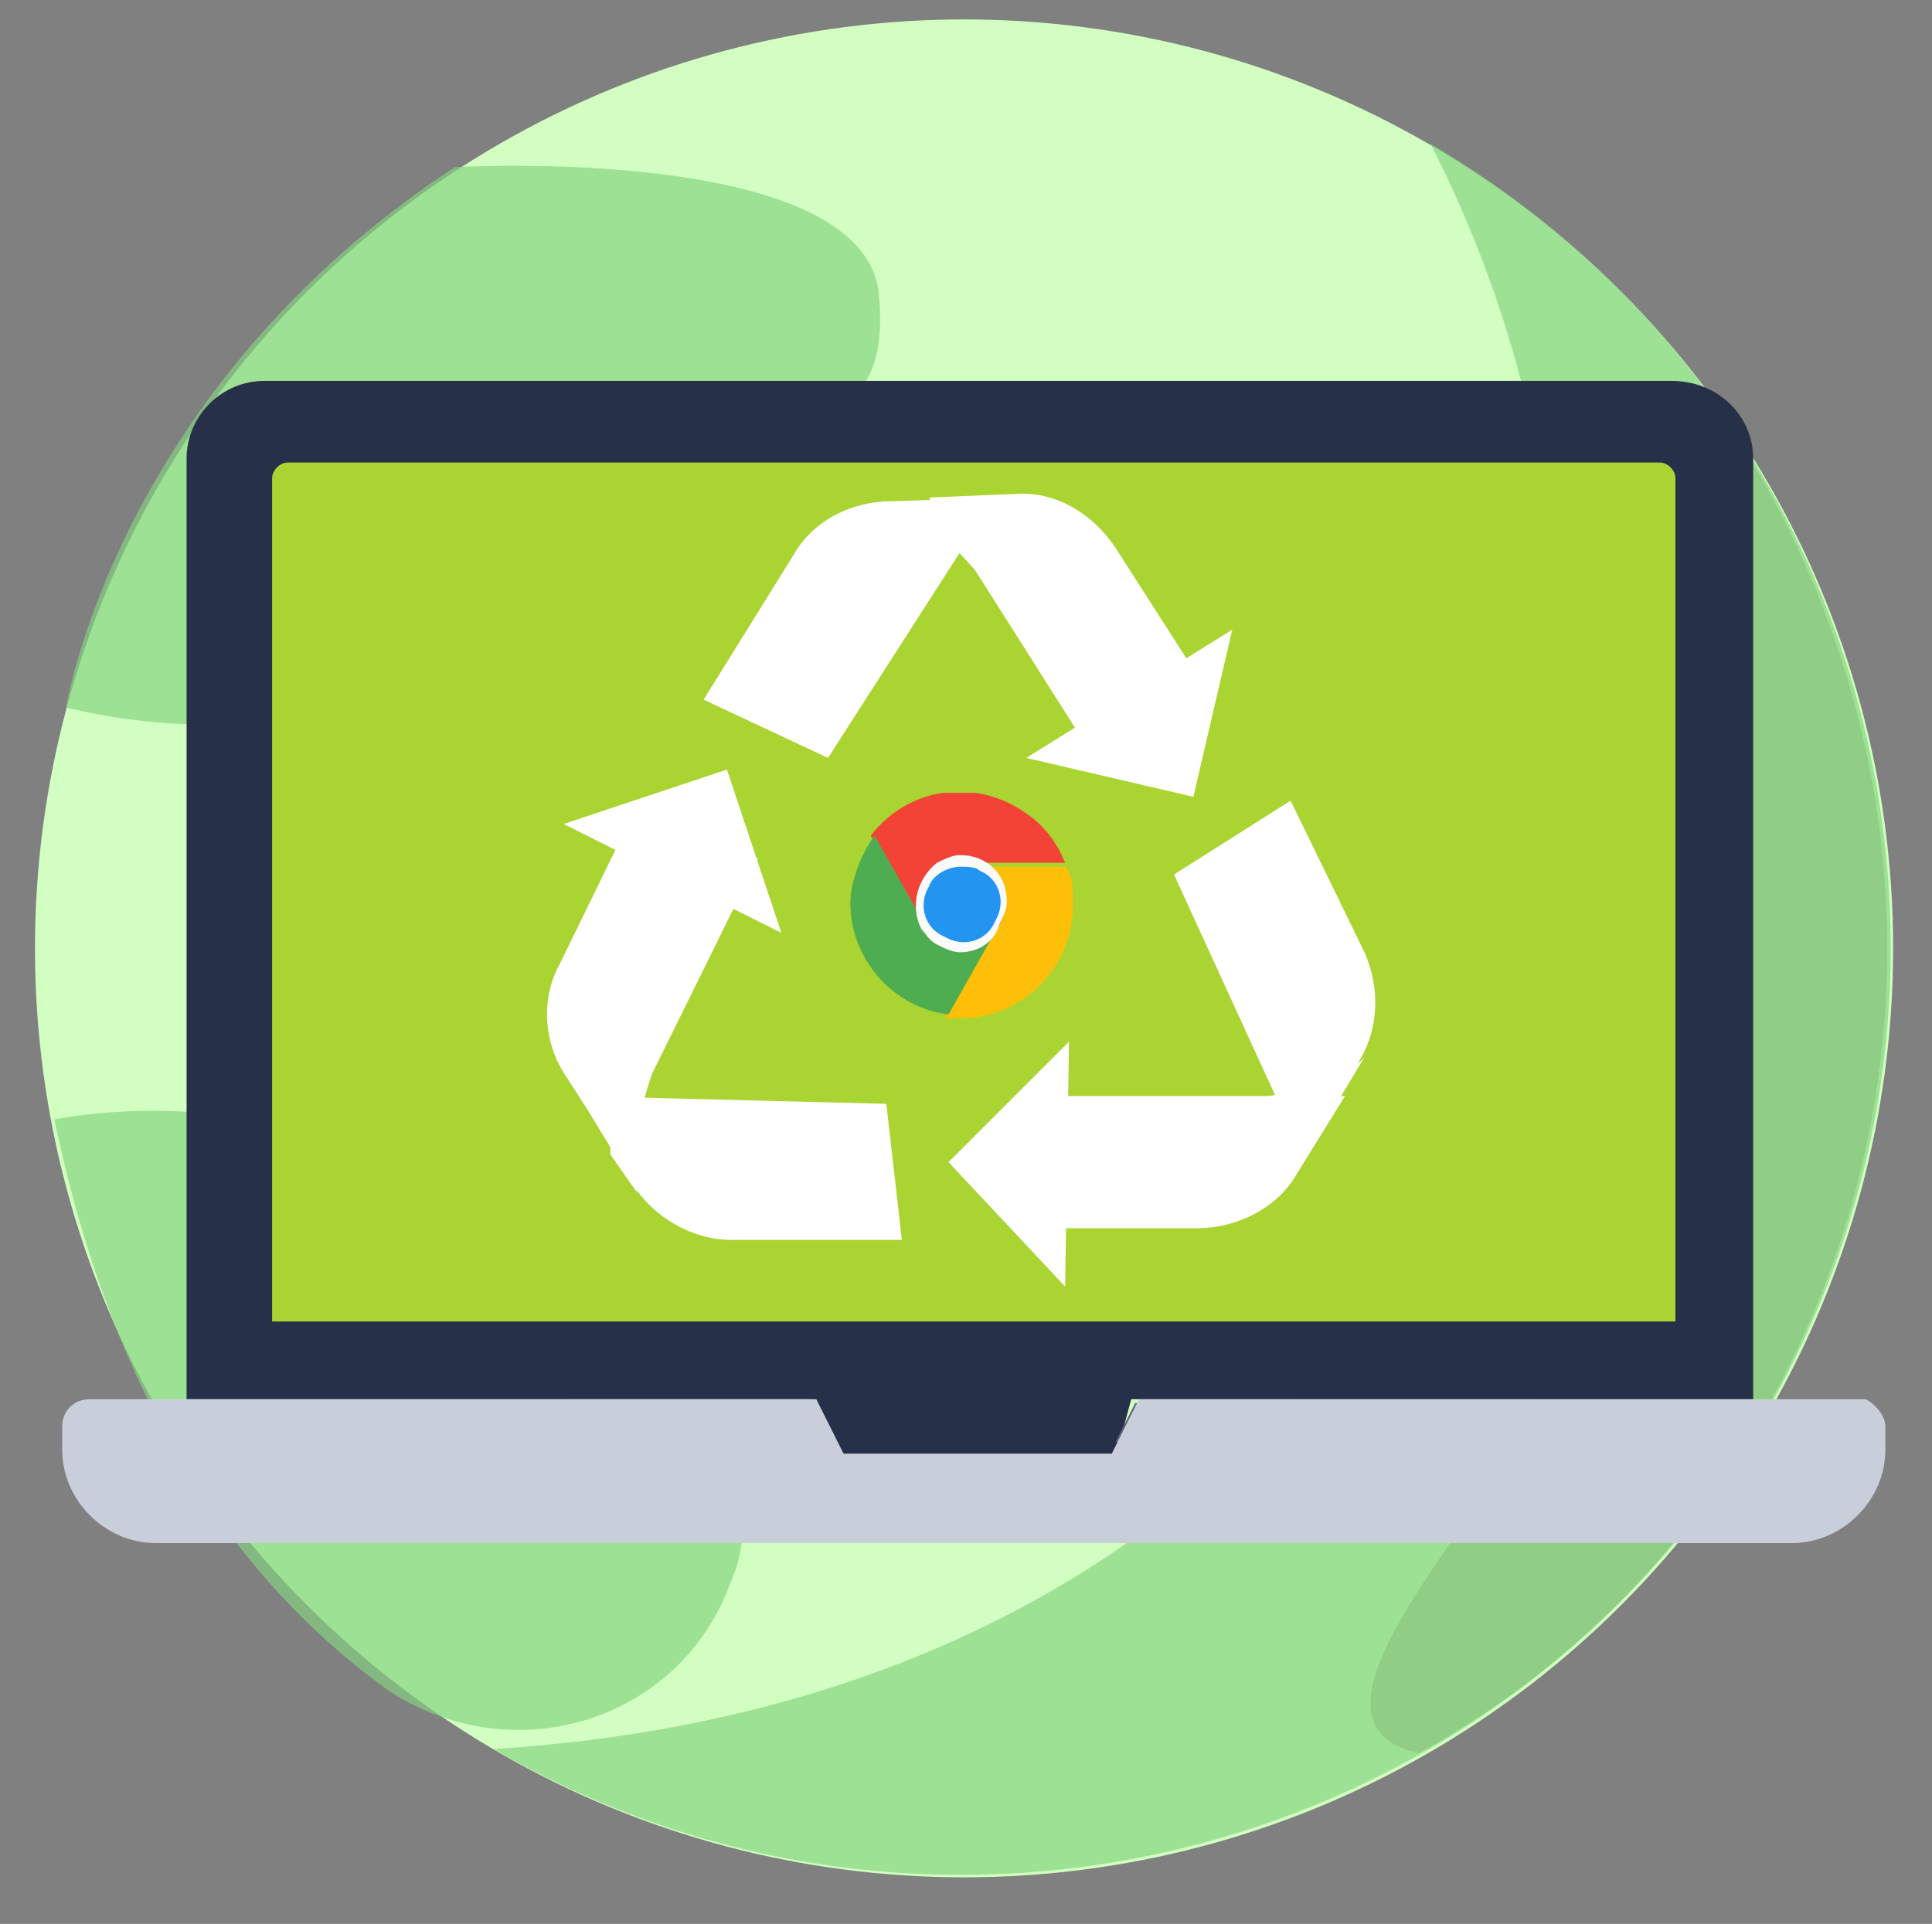 <?xml version="1.0" encoding="utf-8"?>
<!-- Generator: Adobe Illustrator 26.5.0, SVG Export Plug-In . SVG Version: 6.00 Build 0)  -->
<svg version="1.1" id="レイヤー_1" xmlns="http://www.w3.org/2000/svg" xmlns:xlink="http://www.w3.org/1999/xlink" x="0px"
	 y="0px" viewBox="0 0 49.7 49.5" style="enable-background:new 0 0 49.7 49.5;" xml:space="preserve">
<rect x="0" y="0" width="49.7" height="49.5" fill="#808080" stroke="none"/>
<style type="text/css">
	.st0{fill:#D2FFC1;}
	.st1{fill:#A7C28D;}
	.st2{opacity:0.68;fill:#84D380;enable-background:new    ;}
	.st3{fill:#263048;}
	.st4{fill:#62667C;}
	.st5{fill:#AAD431;}
	.st6{fill:#C8CFDA;}
	.st7{fill:#FFFFFF;}
	.st8{clip-path:url(#SVGID_00000076592709690259732410000004325398054037162628_);fill:#F24336;}
	.st9{clip-path:url(#SVGID_00000101787231429638479930000009841057129302490809_);fill:#FDBF08;}
	.st10{clip-path:url(#SVGID_00000019666242644654026030000001789821986804643994_);fill:#4DAD50;}
	.st11{fill:#F24336;}
	.st12{fill:#2494F1;}
	.st13{fill:#FAFAFA;}
</style>
<g>
	<ellipse class="st0" cx="24.8" cy="24.4" rx="23.9" ry="23.9"/>
	<path class="st1" d="M44.2,10.5c-1.1-0.2-11.9-1.7-13.8,4c-2,6-7,5-5.3,11.2s6.5,9.8,12.5,9c6.9-0.9-6.3,9.3-1.1,10.4
		C48,38.8,52.7,23.1,44.2,10.5z"/>
	<path class="st2" d="M11.7,4.3c0,0,10.4-0.6,10.9,3.2c0.4,3.8-2.2,3.2-5.7,5.3c-3.5,2.2-5,0.5-6.9,3.8c-2,3.3-8.3,1.6-8.3,1.6
		S3,10,11.7,4.3z"/>
	<path class="st2" d="M1.4,28.8c0,0,7.7-1.6,10.5,3.8s5,3.2,6.8,5.6c0.5,0.7,0.5,1.6,0.1,2.5c-1.3,3.6-5.6,4.9-8.8,2.8
		C6.8,41.2,3.1,37,1.4,28.8z"/>
	<path class="st2" d="M45.4,36.4C38.7,47.8,24.1,51.6,12.7,45c25.2-1.6,32.5-24.9,24.1-41.3C48.2,10.4,52,25,45.4,36.4z"/>
</g>
<g>
	<g>
		<path class="st3" d="M45.1,11.8V36h-16l-0.7,2.6h-6.9L20.8,36h-16V11.8c0-1.1,0.9-2,2-2H43C44.2,9.8,45.1,10.7,45.1,11.8
			L45.1,11.8L45.1,11.8z"/>
		<path class="st4" d="M21.4,37H4.9v-1h16L21.4,37z"/>
		<path class="st4" d="M45.1,36.1v1H28.7l0.5-1H45.1z"/>
		<path class="st5" d="M43.1,12.3V34H7V12.3c0-0.2,0.2-0.4,0.4-0.4h35.3C42.9,11.9,43.1,12.1,43.1,12.3L43.1,12.3z"/>
		<path class="st6" d="M48.5,36.7v0.6c0,1.3-1.1,2.4-2.4,2.4H4c-1.3,0-2.4-1.1-2.4-2.4v-0.6c0-0.4,0.3-0.7,0.7-0.7H21l0.7,1.4h6.9
			l0.7-1.4H48C48.2,36.1,48.5,36.4,48.5,36.7L48.5,36.7z"/>
	</g>
	<g>
		<path class="st7" d="M30.2,22.5l3-1.9l1.9,3.9c0.4,0.9,0.4,2-0.2,2.9l-1.4,2.3L30.2,22.5z"/>
		<path class="st7" d="M26.1,28.2l0.1,3.4h4.6c1,0,2-0.5,2.5-1.3l1.3-2.1H26.1z"/>
		<polygon class="st7" points="24.4,29.9 27.5,26.8 27.4,33.1 		"/>
		<path class="st7" d="M35.1,27.2c0,0-0.9,1.2-5.1,1.2l-0.1,2l4.6-2.2L35.1,27.2z"/>
		<path class="st7" d="M22.8,28.4l0.4,3.5h-4.4c-1,0-2-0.6-2.5-1.4l-1.4-2.3L22.8,28.4z"/>
		<path class="st7" d="M19.5,22.1l-3.1-1.4l-2,4.1c-0.5,0.9-0.4,2,0.1,2.8l1.3,2L19.5,22.1z"/>
		<polygon class="st7" points="18.7,19.8 20.1,24 14.5,21.2 		"/>
		<path class="st7" d="M16.4,30.7c0,0-0.6-1.3,1.2-5.1l-1.8-1l-0.1,5.1L16.4,30.7z"/>
		<path class="st7" d="M21.3,19.5L18.1,18l2.3-3.7c0.5-0.9,1.5-1.4,2.5-1.4l2.7-0.1L21.3,19.5z"/>
		<path class="st7" d="M28.4,19.9l2.8-1.9l-2.5-3.9c-0.6-0.9-1.5-1.4-2.4-1.4l-2.4,0.1L28.4,19.9z"/>
		<polygon class="st7" points="30.7,20.5 26.4,19.5 31.7,16.2 		"/>
		<path class="st7" d="M22.7,12.9c0,0,1.5,0.1,3.8,3.7l1.7-1l-4.3-2.7L22.7,12.9z"/>
	</g>
</g>
<g>
	<g>
		<g>
			<g>
				<defs>
					<rect id="SVGID_1_" x="21.8" y="20.4" width="5.8" height="5.8"/>
				</defs>
				<clipPath id="SVGID_00000152234260163633197710000012719897942117856958_">
					<use xlink:href="#SVGID_1_"  style="overflow:visible;"/>
				</clipPath>
				<path style="clip-path:url(#SVGID_00000152234260163633197710000012719897942117856958_);fill:#F24336;" d="M27.4,22.2h-2.7
					c-0.6,0-1.1,0.5-1.1,1.1c0,0.2,0,0.4,0.1,0.5l-1.3-2.3c1-1.3,2.8-1.5,4.1-0.5C26.9,21.3,27.2,21.7,27.4,22.2L27.4,22.2z"/>
			</g>
		</g>
		<g>
			<g>
				<defs>
					<rect id="SVGID_00000122689948302716989620000012087286062790545031_" x="21.8" y="20.4" width="5.8" height="5.8"/>
				</defs>
				<clipPath id="SVGID_00000116922315897757815660000017508718344787654808_">
					<use xlink:href="#SVGID_00000122689948302716989620000012087286062790545031_"  style="overflow:visible;"/>
				</clipPath>
				<path style="clip-path:url(#SVGID_00000116922315897757815660000017508718344787654808_);fill:#FDBF08;" d="M27.6,23.3
					c0,1.6-1.3,2.9-2.9,2.9c-0.1,0-0.2,0-0.4,0l1.3-2.3c0.3-0.5,0.1-1.2-0.4-1.5c-0.2-0.1-0.4-0.1-0.5-0.1h2.7
					C27.6,22.5,27.6,22.9,27.6,23.3L27.6,23.3z"/>
			</g>
		</g>
		<g>
			<g>
				<defs>
					<rect id="SVGID_00000089545302800608334720000004298202456075591084_" x="21.8" y="20.4" width="5.8" height="5.8"/>
				</defs>
				<clipPath id="SVGID_00000180330330075582876080000012438186087409375411_">
					<use xlink:href="#SVGID_00000089545302800608334720000004298202456075591084_"  style="overflow:visible;"/>
				</clipPath>
				<path style="clip-path:url(#SVGID_00000180330330075582876080000012438186087409375411_);fill:#4DAD50;" d="M25.7,23.8l-1.3,2.3
					l0,0c-1.6-0.2-2.7-1.7-2.5-3.2c0.1-0.5,0.3-1,0.6-1.4l1.3,2.3l0,0c0.3,0.5,1,0.7,1.5,0.4C25.4,24.1,25.6,24,25.7,23.8L25.7,23.8
					z"/>
			</g>
		</g>
	</g>
	<path class="st11" d="M25.7,23.8c-0.3,0.5-1,0.7-1.5,0.4c-0.2-0.1-0.3-0.2-0.4-0.4l0,0c-0.3-0.5-0.1-1.2,0.4-1.5
		c0.2-0.1,0.3-0.1,0.5-0.1l0,0c0.2,0,0.4,0,0.5,0.1C25.8,22.6,26,23.3,25.7,23.8L25.7,23.8z"/>
	<path class="st12" d="M25.7,23.8c-0.3,0.5-1,0.7-1.5,0.4c-0.2-0.1-0.3-0.2-0.4-0.4l0,0c-0.3-0.5-0.1-1.2,0.4-1.5
		c0.2-0.1,0.3-0.1,0.5-0.1l0,0c0.2,0,0.4,0,0.5,0.1C25.8,22.6,26,23.3,25.7,23.8L25.7,23.8z"/>
	<path class="st13" d="M24.7,24.5c-0.2,0-0.4-0.1-0.6-0.2s-0.3-0.3-0.4-0.4c-0.3-0.6-0.1-1.3,0.4-1.7c0.2-0.1,0.4-0.2,0.6-0.2
		c0.7,0,1.2,0.5,1.2,1.2c0,0.2-0.1,0.4-0.2,0.6C25.6,24.2,25.2,24.5,24.7,24.5L24.7,24.5z M24.7,22.3c-0.3,0-0.7,0.2-0.8,0.5
		c-0.3,0.5-0.1,1.1,0.4,1.3c0.5,0.3,1.1,0.1,1.3-0.4c0.3-0.5,0.1-1.1-0.4-1.3C25.1,22.3,24.9,22.3,24.7,22.3L24.7,22.3z"/>
</g>
</svg>
